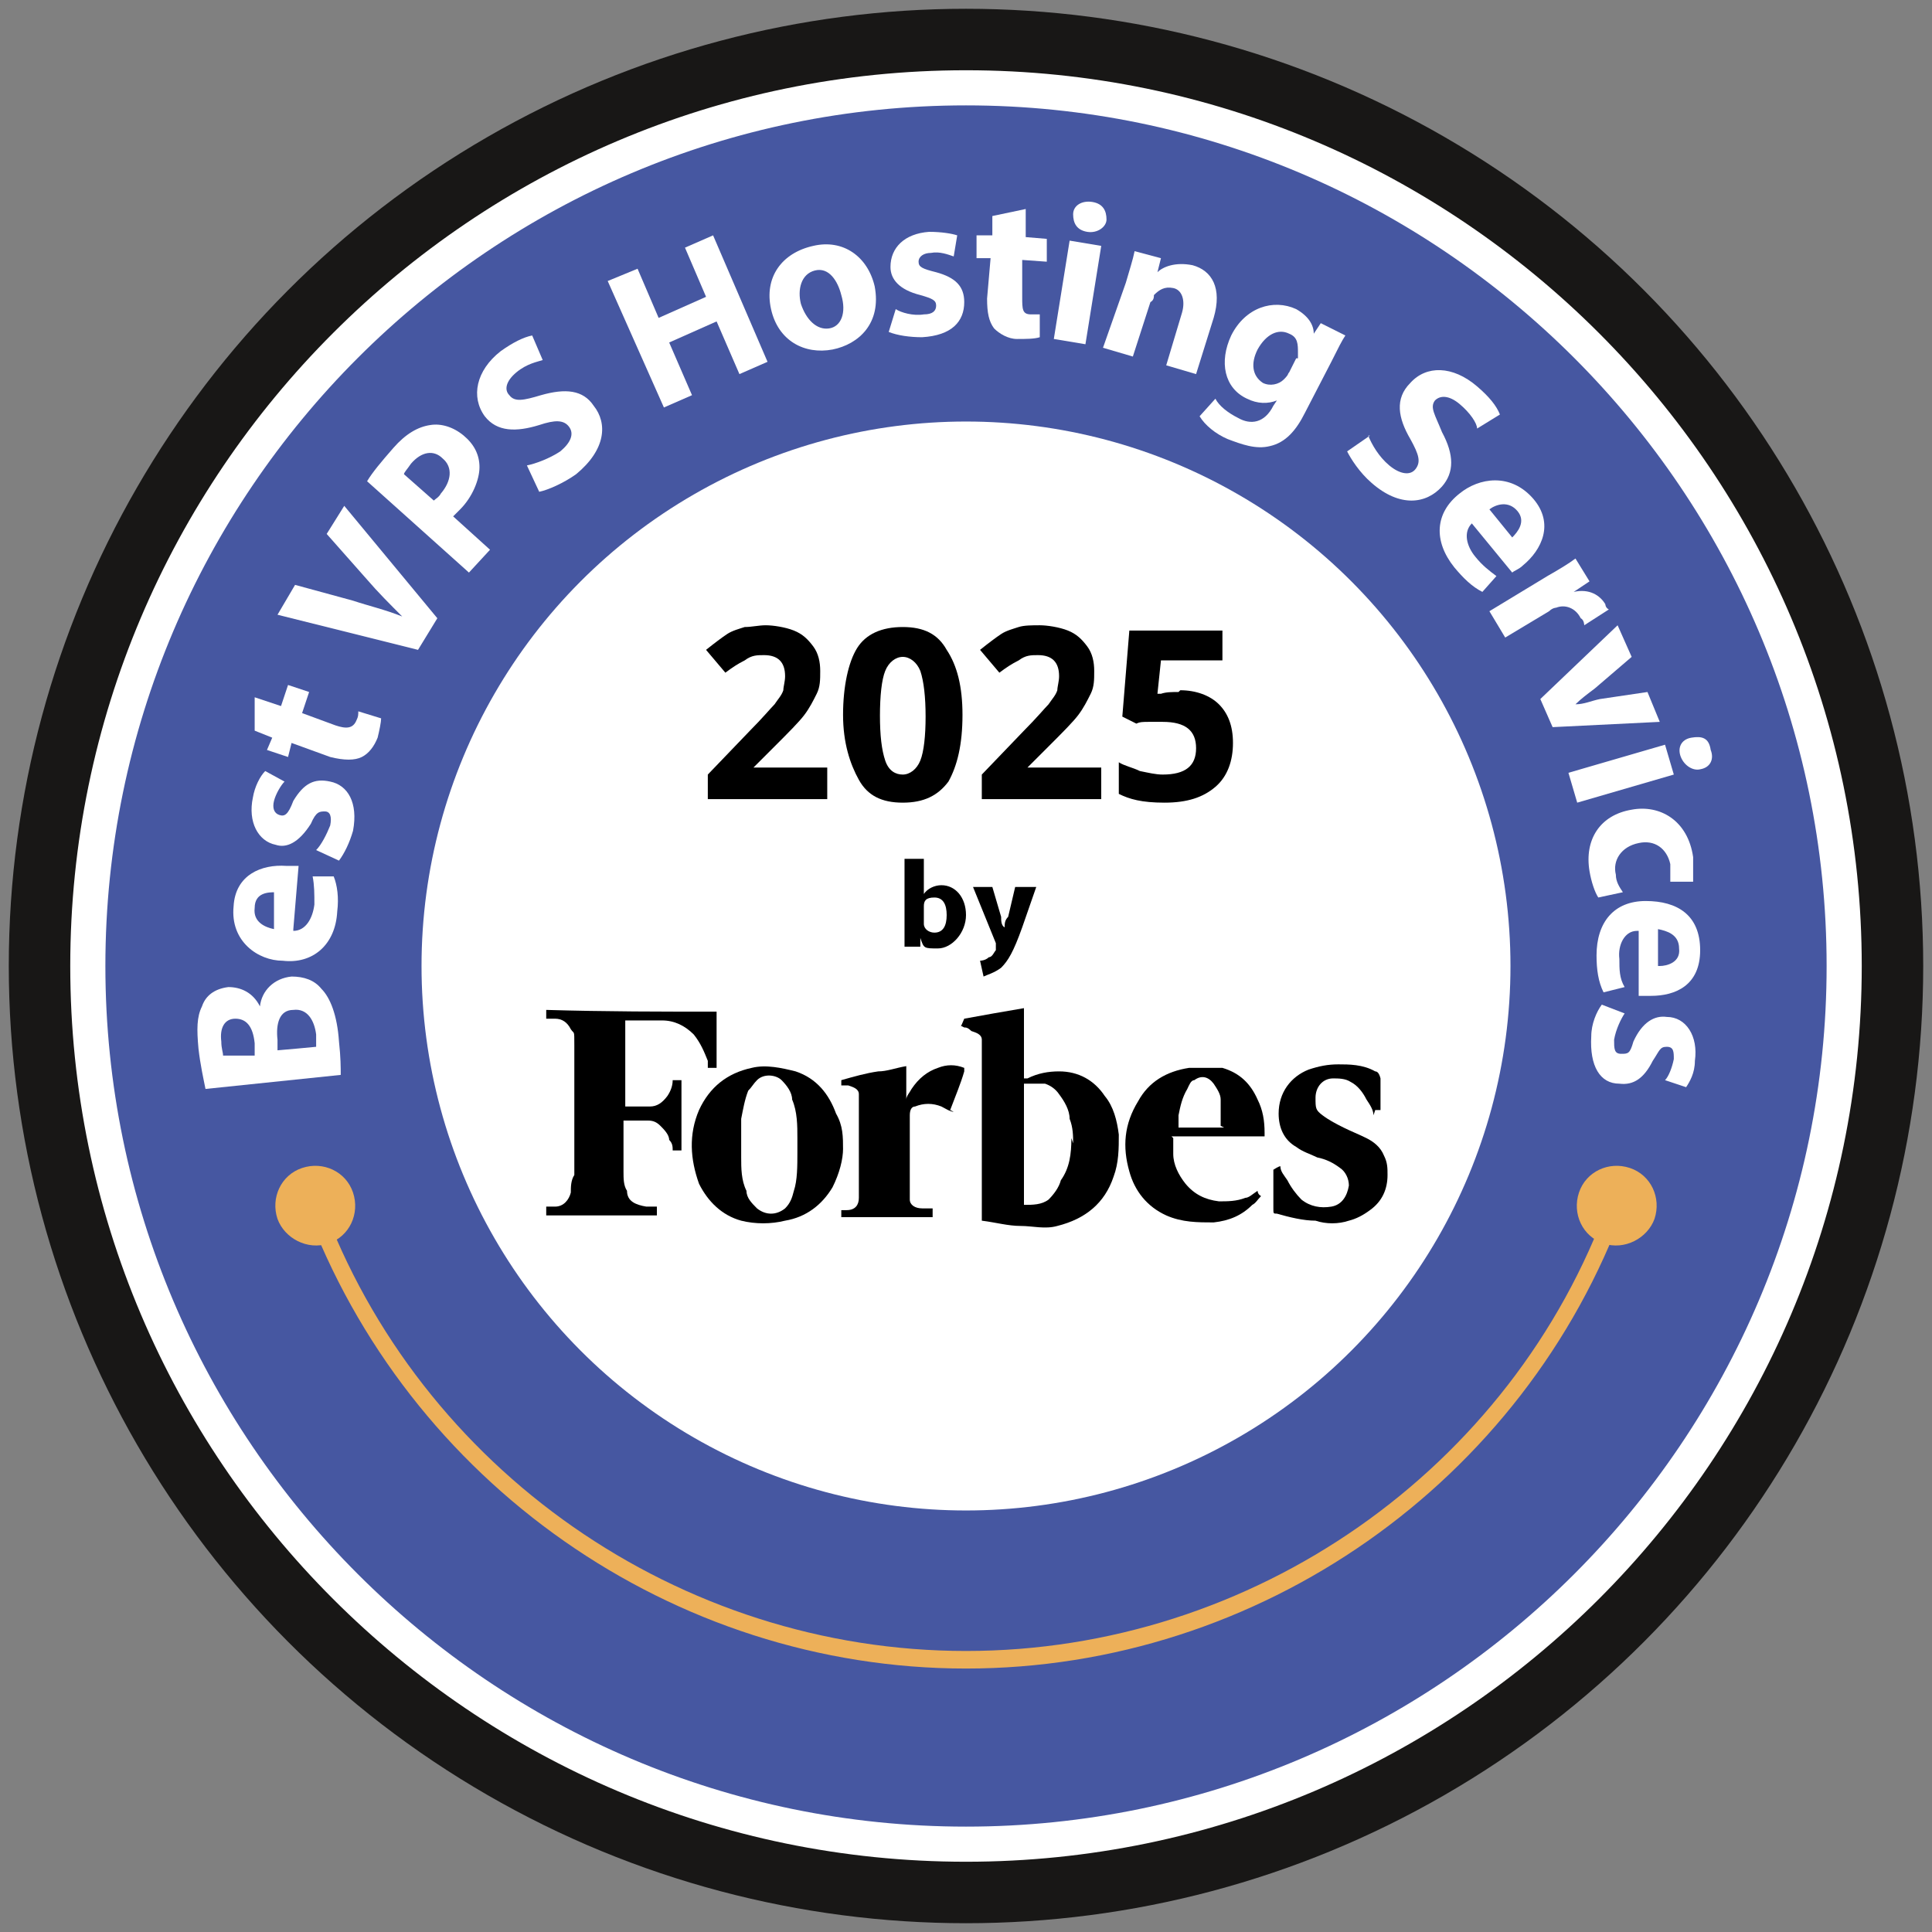 <?xml version="1.0" encoding="UTF-8"?>
<svg id="Layer_1" xmlns="http://www.w3.org/2000/svg" version="1.1" viewBox="0 0 110 110">
  <rect x="0" y="0" width="110" height="110" fill="#808080" stroke="none"/>
  <!-- Generator: Adobe Illustrator 29.4.0, SVG Export Plug-In . SVG Version: 2.1.0 Build 152)  -->
  <defs>
    <style>
      .st0 {
        fill: #181716;
      }

      .st1 {
        fill: #fff;
      }

      .st2 {
        fill: #4657a1;
      }

      .st3 {
        fill: #edb059;
      }
    </style>
  </defs>
  <circle class="st0" cx="55" cy="55" r="54.5"/>
  <circle class="st2" cx="55" cy="55" r="50"/>
  <circle class="st1" cx="55" cy="55" r="31"/>
  <g>
    <path d="M51.5,48.9h1.1v2h0c.2-.3.6-.5,1-.5.8,0,1.4.7,1.4,1.7s-.8,1.9-1.6,1.9-.8,0-1-.6h0v.5h-.9v-5ZM52.6,52.4v.2c0,.3.3.5.6.5.5,0,.7-.4.7-1s-.2-1-.7-1-.6.2-.6.5v.8Z"/>
    <path d="M56.5,50.5l.5,1.7c0,.2,0,.5.2.6h0c0-.2,0-.4.2-.6l.4-1.7h1.2l-.8,2.3c-.5,1.4-.8,1.9-1.2,2.3-.4.3-.8.4-1,.5l-.2-.9c0,0,.3,0,.5-.2.2,0,.3-.3.4-.4,0,0,0,0,0-.2v-.2l-1.3-3.2s1,0,1,0Z"/>
  </g>
  <g>
    <path class="st1" d="M11.7,62c-.1-.5-.3-1.4-.4-2.3-.1-1.1-.1-1.8.2-2.4.2-.6.7-1,1.5-1.1.7,0,1.4.3,1.8,1.1h0c.1-.9.8-1.6,1.8-1.7.7,0,1.3.2,1.7.7.5.5.9,1.5,1,3,.1.9.1,1.5.1,1.9l-7.7.8ZM14.5,60v-.6c-.1-1-.5-1.4-1.1-1.4-.6,0-.9.5-.8,1.3,0,.4.1.6.1.8h1.8ZM18,59.6v-.7c-.1-.8-.5-1.5-1.3-1.4-.8,0-1,.8-.9,1.7v.6c.1,0,2.2-.2,2.2-.2Z"/>
    <path class="st1" d="M16.7,53c.7,0,1.1-.7,1.2-1.5,0-.6,0-1.1-.1-1.6h1.2c.2.5.3,1.2.2,2-.1,1.9-1.4,3-3.1,2.8-1.4,0-3-1.1-2.8-3.1.1-1.8,1.6-2.4,3-2.3.3,0,.6,0,.7,0l-.3,3.6ZM15.7,50.8c-.4,0-1.2,0-1.2.9-.1.8.6,1.1,1.1,1.2v-2.1Z"/>
    <path class="st1" d="M18,48.4c.3-.3.6-.9.8-1.4.1-.5,0-.8-.3-.8-.3,0-.5,0-.8.7-.7,1.1-1.4,1.4-2,1.2-1-.2-1.6-1.3-1.3-2.7.1-.6.4-1.2.7-1.5l1.1.6c-.2.2-.5.7-.6,1.1-.1.4,0,.7.3.8s.5,0,.8-.8c.6-1,1.2-1.3,2.1-1.1,1,.2,1.6,1.2,1.3,2.8-.2.7-.5,1.3-.8,1.7l-1.3-.6Z"/>
    <path class="st1" d="M14.5,39.7l1.5.5.4-1.2,1.2.4-.4,1.2,1.9.7c.6.2,1,.2,1.2-.3.1-.2.1-.3.1-.5l1.3.4c0,.2-.1.7-.2,1.1-.2.5-.5.9-.9,1.1-.4.2-1,.2-1.8,0l-2.2-.8-.2.8-1.2-.4.3-.7-1-.4v-1.8Z"/>
    <path class="st1" d="M23.8,37l-8-2,1-1.7,3.3.9c.9.3,1.8.5,2.8.9h0c-.7-.7-1.4-1.4-2-2.1l-2.3-2.6,1-1.6,5.3,6.4-1.1,1.8Z"/>
    <path class="st1" d="M20.9,27.4c.3-.5.8-1.1,1.5-1.9s1.4-1.2,2.1-1.3c.6-.1,1.3.1,1.9.6s.9,1.1.9,1.8-.4,1.7-1.1,2.4l-.4.4,2.1,1.9-1.2,1.3-5.8-5.2ZM24.7,28.5c.1-.1.3-.2.4-.4.6-.7.7-1.5.1-2-.5-.5-1.2-.4-1.8.3-.2.3-.4.5-.4.6l1.7,1.5Z"/>
    <path class="st1" d="M30,26.5c.5-.1,1.3-.4,1.9-.8.6-.5.8-1,.5-1.4s-.8-.4-1.7-.1c-1.3.4-2.4.4-3.1-.5-.8-1.1-.5-2.6.9-3.7.7-.5,1.3-.8,1.8-.9l.6,1.4c-.3.1-.9.2-1.5.7s-.7,1-.4,1.3c.3.4.8.3,1.8,0,1.4-.4,2.4-.3,3,.6.8,1,.7,2.5-1,3.9-.7.5-1.6.9-2.1,1l-.7-1.5Z"/>
    <path class="st1" d="M36.3,15.3l1.2,2.8,2.7-1.2-1.2-2.8,1.6-.7,3.1,7.2-1.6.7-1.3-3-2.7,1.2,1.3,3-1.6.7-3.2-7.2,1.7-.7Z"/>
    <path class="st1" d="M47.4,19.9c-1.6.3-3.1-.5-3.5-2.3s.6-3.2,2.4-3.6c1.7-.4,3.1.6,3.5,2.3.4,2.1-.9,3.3-2.4,3.6h0ZM47.2,18.7c.7-.1,1-.9.7-1.9-.2-.8-.7-1.6-1.5-1.4-.8.2-1,1.1-.8,1.9.3.9.9,1.5,1.6,1.4h0Z"/>
    <path class="st1" d="M51,17.6c.3.2,1,.4,1.6.3.5,0,.7-.2.7-.5s-.2-.4-.9-.6c-1.2-.3-1.7-.9-1.7-1.6,0-1.1.8-1.9,2.2-2,.7,0,1.3.1,1.6.2l-.2,1.2c-.3-.1-.8-.3-1.3-.2-.4,0-.7.2-.7.5s.2.4,1,.6c1.1.3,1.6.8,1.6,1.7,0,1.1-.7,1.9-2.4,2-.7,0-1.4-.1-1.9-.3l.4-1.3Z"/>
    <path class="st1" d="M58.4,11.9v1.6c0,0,1.2.1,1.2.1v1.3c0,0-1.4-.1-1.4-.1v2.1c0,.7,0,1,.5,1h.5v1.3c-.3.1-.8.1-1.3.1s-1-.3-1.3-.6c-.3-.4-.4-.9-.4-1.7l.2-2.3h-.8v-1.3h.9v-1.1c0,0,1.9-.4,1.9-.4Z"/>
    <path class="st1" d="M60,19.3l.9-5.6,1.8.3-.9,5.6-1.8-.3ZM61.9,13.2c-.6-.1-.8-.5-.8-1,0-.5.5-.8,1.1-.7s.8.5.8,1c0,.4-.5.8-1.1.7h0Z"/>
    <path class="st1" d="M64.1,16.1c.2-.7.4-1.3.5-1.8l1.5.4-.2.8h0c.3-.3,1-.6,2-.4,1.1.3,1.7,1.3,1.2,3l-1,3.2-1.7-.5.9-3c.2-.7,0-1.3-.5-1.4-.5-.1-.8.1-1.1.4,0,.1,0,.3-.2.4l-1,3.1-1.7-.5,1.3-3.7Z"/>
    <path class="st1" d="M74.3,23.5c-.5,1-1.1,1.7-2,1.9-.8.2-1.6-.1-2.4-.4-.7-.3-1.3-.8-1.6-1.3l.9-1c.2.4.7.8,1.3,1.1.7.4,1.5.3,2-.7l.2-.3h0c-.5.2-1.1.2-1.7-.1-1.3-.6-1.6-2.1-.9-3.6.8-1.6,2.4-2.1,3.7-1.5.7.4,1,.9,1,1.4h0l.4-.6,1.4.7c-.2.3-.4.7-.8,1.5l-1.5,2.9ZM73.9,20.4c0-.1,0-.2,0-.3,0-.5,0-.9-.5-1.1-.6-.3-1.3,0-1.8.9-.4.8-.3,1.5.3,1.9.4.2.9.1,1.2-.2s.2-.3.3-.4l.4-.8Z"/>
    <path class="st1" d="M77.9,24.8c.2.5.6,1.2,1.2,1.7s1.2.6,1.5.2.2-.8-.3-1.7c-.7-1.2-.9-2.3,0-3.2.9-1,2.4-1,3.8.2.7.6,1.1,1.1,1.3,1.6l-1.3.8c0-.3-.4-.9-1-1.4s-1.1-.5-1.4-.2c-.3.4,0,.8.4,1.8.7,1.3.7,2.3,0,3.1-.9,1-2.4,1.2-4-.2-.7-.6-1.2-1.4-1.4-1.8l1.3-.9Z"/>
    <path class="st1" d="M83.8,29.8c-.5.5-.3,1.3.2,1.9.4.5.8.8,1.2,1.1l-.8.9c-.6-.3-1.1-.8-1.6-1.4-1.2-1.5-1.1-3.1.3-4.2,1.1-.9,2.9-1.2,4.2.3,1.2,1.4.5,2.9-.6,3.8-.2.2-.5.3-.6.4l-2.3-2.8ZM86.1,30.6c.3-.3.8-.9.3-1.5s-1.2-.4-1.6-.1l1.3,1.6Z"/>
    <path class="st1" d="M88.1,32.8c.7-.4,1.2-.7,1.6-1l.8,1.3-.9.6h0c.9-.2,1.5.2,1.8.7,0,0,0,.2.2.3l-1.4.9c0,0,0-.3-.2-.4-.3-.6-.9-.8-1.4-.6,0,0-.2,0-.4.2l-2.5,1.5-.9-1.5,3.3-2Z"/>
    <path class="st1" d="M92.9,37.4l-2.1,1.8c-.4.3-.8.6-1.1.9h0c.5,0,.9-.2,1.4-.3l2.7-.4.7,1.7-6.1.3-.7-1.6,4.4-4.2.8,1.8Z"/>
    <path class="st1" d="M89.3,44l5.5-1.6.5,1.7-5.5,1.6-.5-1.7ZM95.7,43.1c-.2-.5,0-1,.6-1.1s1,0,1.1.7c.2.5,0,1-.6,1.1-.4.1-.9-.2-1.1-.7h0Z"/>
    <path class="st1" d="M91,51.1c-.2-.3-.4-.9-.5-1.5-.3-1.8.6-3.2,2.4-3.5,1.6-.3,3.2.6,3.5,2.7,0,.5,0,1,0,1.4h-1.3c0-.2,0-.5,0-1-.2-.9-.9-1.4-1.8-1.2-1,.2-1.5,1-1.3,1.8,0,.4.2.7.4,1l-1.4.3Z"/>
    <path class="st1" d="M93.2,53c-.7,0-1.1.8-1,1.6,0,.6,0,1.1.3,1.6l-1.2.3c-.3-.6-.4-1.3-.4-2.1,0-1.9,1-3.1,2.8-3.1s3.1.8,3.1,2.8-1.4,2.6-2.8,2.6h-.7v-3.7ZM94.5,55c.4,0,1.2-.2,1.1-1,0-.8-.7-1-1.2-1.1v2.1Z"/>
    <path class="st1" d="M92.5,57.7c-.2.3-.5.9-.6,1.5,0,.5,0,.8.4.8s.5,0,.7-.7c.5-1.1,1.2-1.5,1.9-1.4,1.1,0,1.8,1.1,1.6,2.5,0,.7-.3,1.2-.5,1.5l-1.2-.4c.2-.2.4-.7.5-1.2,0-.4,0-.7-.4-.7s-.4.2-.8.8c-.5,1-1.1,1.4-1.9,1.3-1.1,0-1.7-1-1.6-2.7,0-.7.3-1.4.6-1.8l1.3.5Z"/>
  </g>
  <path class="st1" d="M55,106c-28.1,0-51-22.9-51-51S26.9,4,55,4s51,22.9,51,51-22.9,51-51,51ZM55,6C28,6,6,28,6,55s22,49,49,49,49-22,49-49S82,6,55,6Z"/>
  <g>
    <path d="M54.7,58.4q0-.1,0,0t.2-.4c1.1-.2,2.2-.4,3.4-.6h0v4c0,0,0,0,.2,0,.6-.3,1.2-.4,1.8-.4,1.1,0,2,.5,2.6,1.4.5.6.7,1.4.8,2.2,0,.8,0,1.6-.3,2.4-.5,1.5-1.6,2.4-3.2,2.8-.7.2-1.4,0-2.1,0-.7,0-1.4-.2-2.2-.3q0,0,0,0c0-.9,0-1.8,0-2.6v-5.6c0-.5,0-1,0-1.5,0-.2,0-.4,0-.6,0-.3-.3-.4-.6-.5-.2-.2-.3-.2-.4-.2ZM61.1,65.1c0-.4,0-.9-.2-1.4,0-.5-.3-1-.6-1.4-.2-.3-.5-.5-.8-.6-.4,0-.8,0-1.2,0,0,0,0,0,0,0v6.9s0,0,0,0c.5,0,1,0,1.4-.3.3-.3.6-.7.7-1.1.5-.7.6-1.5.6-2.4Z"/>
    <path d="M40.8,57.6v3.2q0,0,0,0c-.2,0-.3,0-.5,0,0,0,0-.3,0-.4-.2-.5-.4-1-.8-1.5-.5-.5-1.1-.8-1.8-.8h-2.1c0,1.6,0,3.2,0,4.9h1.4c.4,0,.7-.2,1-.6.2-.3.3-.6.3-.9h0c.2,0,.3,0,.5,0v4h-.5c0-.2,0-.4-.2-.6,0-.3-.3-.6-.5-.8-.2-.2-.4-.3-.7-.3h-1.4c0,1,0,2,0,2.9,0,.4,0,.8.2,1.1,0,.6.5.8,1.1.9.2,0,.4,0,.6,0v.5h-6.3v-.5c.2,0,.4,0,.5,0,.5,0,.8-.4.9-.8,0-.3,0-.7.2-1,0-.8,0-1.7,0-2.5v-2.2c0-.9,0-1.8,0-2.7s0-.6-.2-.9c-.2-.4-.5-.6-.9-.6s-.4,0-.5,0v-.5c3.4.1,6.6.1,9.9.1Z"/>
    <path d="M48,65.4c0,.6-.2,1.4-.6,2.2-.6,1-1.5,1.7-2.7,1.9-.8.2-1.7.2-2.5,0-1.1-.3-1.9-1.1-2.4-2.1-.5-1.4-.6-2.8,0-4.2.6-1.3,1.6-2.1,3-2.4.8-.2,1.7,0,2.5.2,1.2.4,1.9,1.3,2.3,2.4.4.7.4,1.3.4,2.1ZM45.4,65.4v-.6c0-.7,0-1.5-.3-2.2,0-.4-.3-.8-.6-1.1s-1-.4-1.4,0c-.2.2-.3.4-.5.6-.2.5-.3,1.1-.4,1.6,0,.7,0,1.5,0,2.2,0,.6,0,1.3.3,1.9,0,.4.3.7.6,1,.5.4,1.1.4,1.6,0,.3-.3.4-.6.5-1,.2-.6.2-1.4.2-2.2Z"/>
    <path d="M66.8,64.8c0,.3,0,.6,0,.9,0,.6.3,1.2.7,1.7.5.6,1.1.9,1.9,1,.5,0,1,0,1.5-.2.2,0,.4-.2.7-.4,0,0,0,.2.2.3-.2.2-.3.4-.5.5-.6.6-1.3.9-2.2,1-.9,0-1.8,0-2.7-.4-1.1-.5-1.8-1.4-2.1-2.5-.4-1.4-.3-2.7.5-4,.6-1.1,1.6-1.7,2.9-1.9.6,0,1.2,0,1.9,0,1,.3,1.6.9,2,1.8.3.6.4,1.2.4,1.9v.2h0c-1.8,0-3.5,0-5.3,0ZM69.5,64.1q0,0,0,0c0-.6,0-1.1,0-1.5,0-.3-.2-.6-.4-.9-.3-.4-.7-.5-1.1-.2-.2,0-.3.3-.4.5-.3.5-.4,1-.5,1.5,0,.2,0,.5,0,.7.9,0,1.7,0,2.6,0Z"/>
    <path d="M78.2,63.5c0-.3-.2-.6-.4-.9-.2-.4-.5-.8-.9-1-.3-.2-.7-.2-1-.2-.6,0-1,.5-1,1.1s0,.7.4,1c.4.3.8.5,1.2.7.4.2.9.4,1.3.6s.8.5,1,1c.2.4.2.7.2,1.1,0,.8-.3,1.5-1,2-.4.3-.8.5-1.2.6-.6.2-1.3.2-1.9,0-.7,0-1.5-.2-2.2-.4-.2,0-.2,0-.2-.3,0-.7,0-1.4,0-2.2h0c0,0,.3-.2.4-.2,0,.3.2.5.4.8.2.4.5.8.8,1.1.5.4,1.1.5,1.7.4s.9-.6,1-1.2c0-.4-.2-.8-.5-1-.4-.3-.8-.5-1.3-.6-.4-.2-.8-.3-1.2-.6-.7-.4-1-1.1-1-1.9,0-1.2.7-2.1,1.7-2.5.6-.2,1.1-.3,1.7-.3s1.4,0,2.1.4q.2,0,.3.4c0,.6,0,1.2,0,1.8s0,0,0,0-.2,0-.3,0Z"/>
    <path d="M54.3,63.3c-.2,0-.5-.2-.7-.3-.5-.2-1-.2-1.5,0,0,0,0,0,0,0-.2,0-.3.2-.3.5,0,1.1,0,2.2,0,3.3,0,.4,0,.9,0,1.3v.2c0,.3.3.5.7.5s.4,0,.6,0v.5h-5.2v-.4h0c0,0,.2,0,.3,0,.5,0,.7-.3.7-.7,0-.5,0-.9,0-1.4v-1.7c0-.8,0-1.7,0-2.5,0,0,0-.2,0-.3,0-.3-.3-.4-.6-.5,0,0-.3,0-.4,0v-.3h0c.7-.2,1.4-.4,2.1-.5.5,0,1-.2,1.6-.3v1.9c0-.2.2-.4.3-.6.4-.6.9-1,1.5-1.2.5-.2,1-.2,1.5,0,0,0,0,0,0,.2-.2.7-.5,1.4-.8,2.2.1,0,0,0,0,0Z"/>
  </g>
  <g>
    <path class="st3" d="M55,95c-16.7,0-31.8-10.6-37.6-26.3l.9-.3c5.6,15.3,20.4,25.6,36.7,25.6s31.1-10.3,36.6-25.6l.9.3c-5.7,15.7-20.8,26.3-37.5,26.3Z"/>
    <path class="st3" d="M15.8,69.4c-.4-1.2.2-2.5,1.4-2.9s2.5.2,2.9,1.4c.4,1.2-.2,2.5-1.4,2.9-1.2.4-2.5-.3-2.9-1.4Z"/>
    <path class="st3" d="M94.2,69.4c.4-1.2-.2-2.5-1.4-2.9s-2.5.2-2.9,1.4c-.4,1.2.2,2.5,1.4,2.9,1.2.4,2.5-.3,2.9-1.4Z"/>
  </g>
  <g>
    <path d="M47.1,45.5h-6.8v-1.4l2.4-2.5c.7-.7,1.2-1.3,1.4-1.5.2-.3.4-.5.5-.8,0-.2.1-.5.1-.8,0-.4-.1-.7-.3-.9-.2-.2-.5-.3-.9-.3s-.7,0-1.1.3c-.4.2-.7.4-1.1.7l-1.1-1.3c.5-.4.9-.7,1.2-.9.3-.2.7-.3,1-.4.4,0,.8-.1,1.2-.1s1.1.1,1.6.3c.5.2.8.5,1.1.9.3.4.4.9.4,1.4s0,.9-.2,1.3-.4.8-.7,1.2c-.3.4-.9,1-1.7,1.8l-1.2,1.2h0c0,0,4.2,0,4.2,0v1.7Z"/>
    <path d="M54.8,40.7c0,1.7-.3,2.9-.8,3.8-.6.8-1.4,1.2-2.6,1.2s-2-.4-2.5-1.3-.9-2.1-.9-3.7.3-3,.8-3.8,1.4-1.2,2.6-1.2,2,.4,2.5,1.3c.6.9.9,2.1.9,3.7ZM50.1,40.7c0,1.2.1,2,.3,2.6s.6.8,1,.8.8-.3,1-.8c.2-.5.3-1.4.3-2.5s-.1-2-.3-2.6c-.2-.5-.6-.8-1-.8s-.8.3-1,.8-.3,1.4-.3,2.6Z"/>
    <path d="M62.7,45.5h-6.8v-1.4l2.4-2.5c.7-.7,1.2-1.3,1.4-1.5.2-.3.4-.5.5-.8,0-.2.1-.5.1-.8,0-.4-.1-.7-.3-.9-.2-.2-.5-.3-.9-.3s-.7,0-1.1.3c-.4.2-.7.4-1.1.7l-1.1-1.3c.5-.4.9-.7,1.2-.9.3-.2.7-.3,1-.4s.8-.1,1.2-.1,1.1.1,1.6.3c.5.2.8.5,1.1.9.3.4.4.9.4,1.4s0,.9-.2,1.3-.4.8-.7,1.2-.9,1-1.7,1.8l-1.2,1.2h0c0,0,4.2,0,4.2,0v1.7Z"/>
    <path d="M67.2,39.3c.9,0,1.7.3,2.2.8s.8,1.2.8,2.2-.3,1.9-1,2.5c-.7.6-1.6.9-2.9.9s-2-.2-2.6-.5v-1.8c.3.2.8.3,1.2.5.5.1.9.2,1.3.2,1.3,0,1.9-.5,1.9-1.5s-.6-1.5-1.9-1.5-.5,0-.8,0c-.3,0-.5,0-.7.1l-.8-.4.4-4.9h5.3v1.7h-3.5l-.2,1.9h.2c.3-.1.6-.1,1-.1Z"/>
  </g>
</svg>
